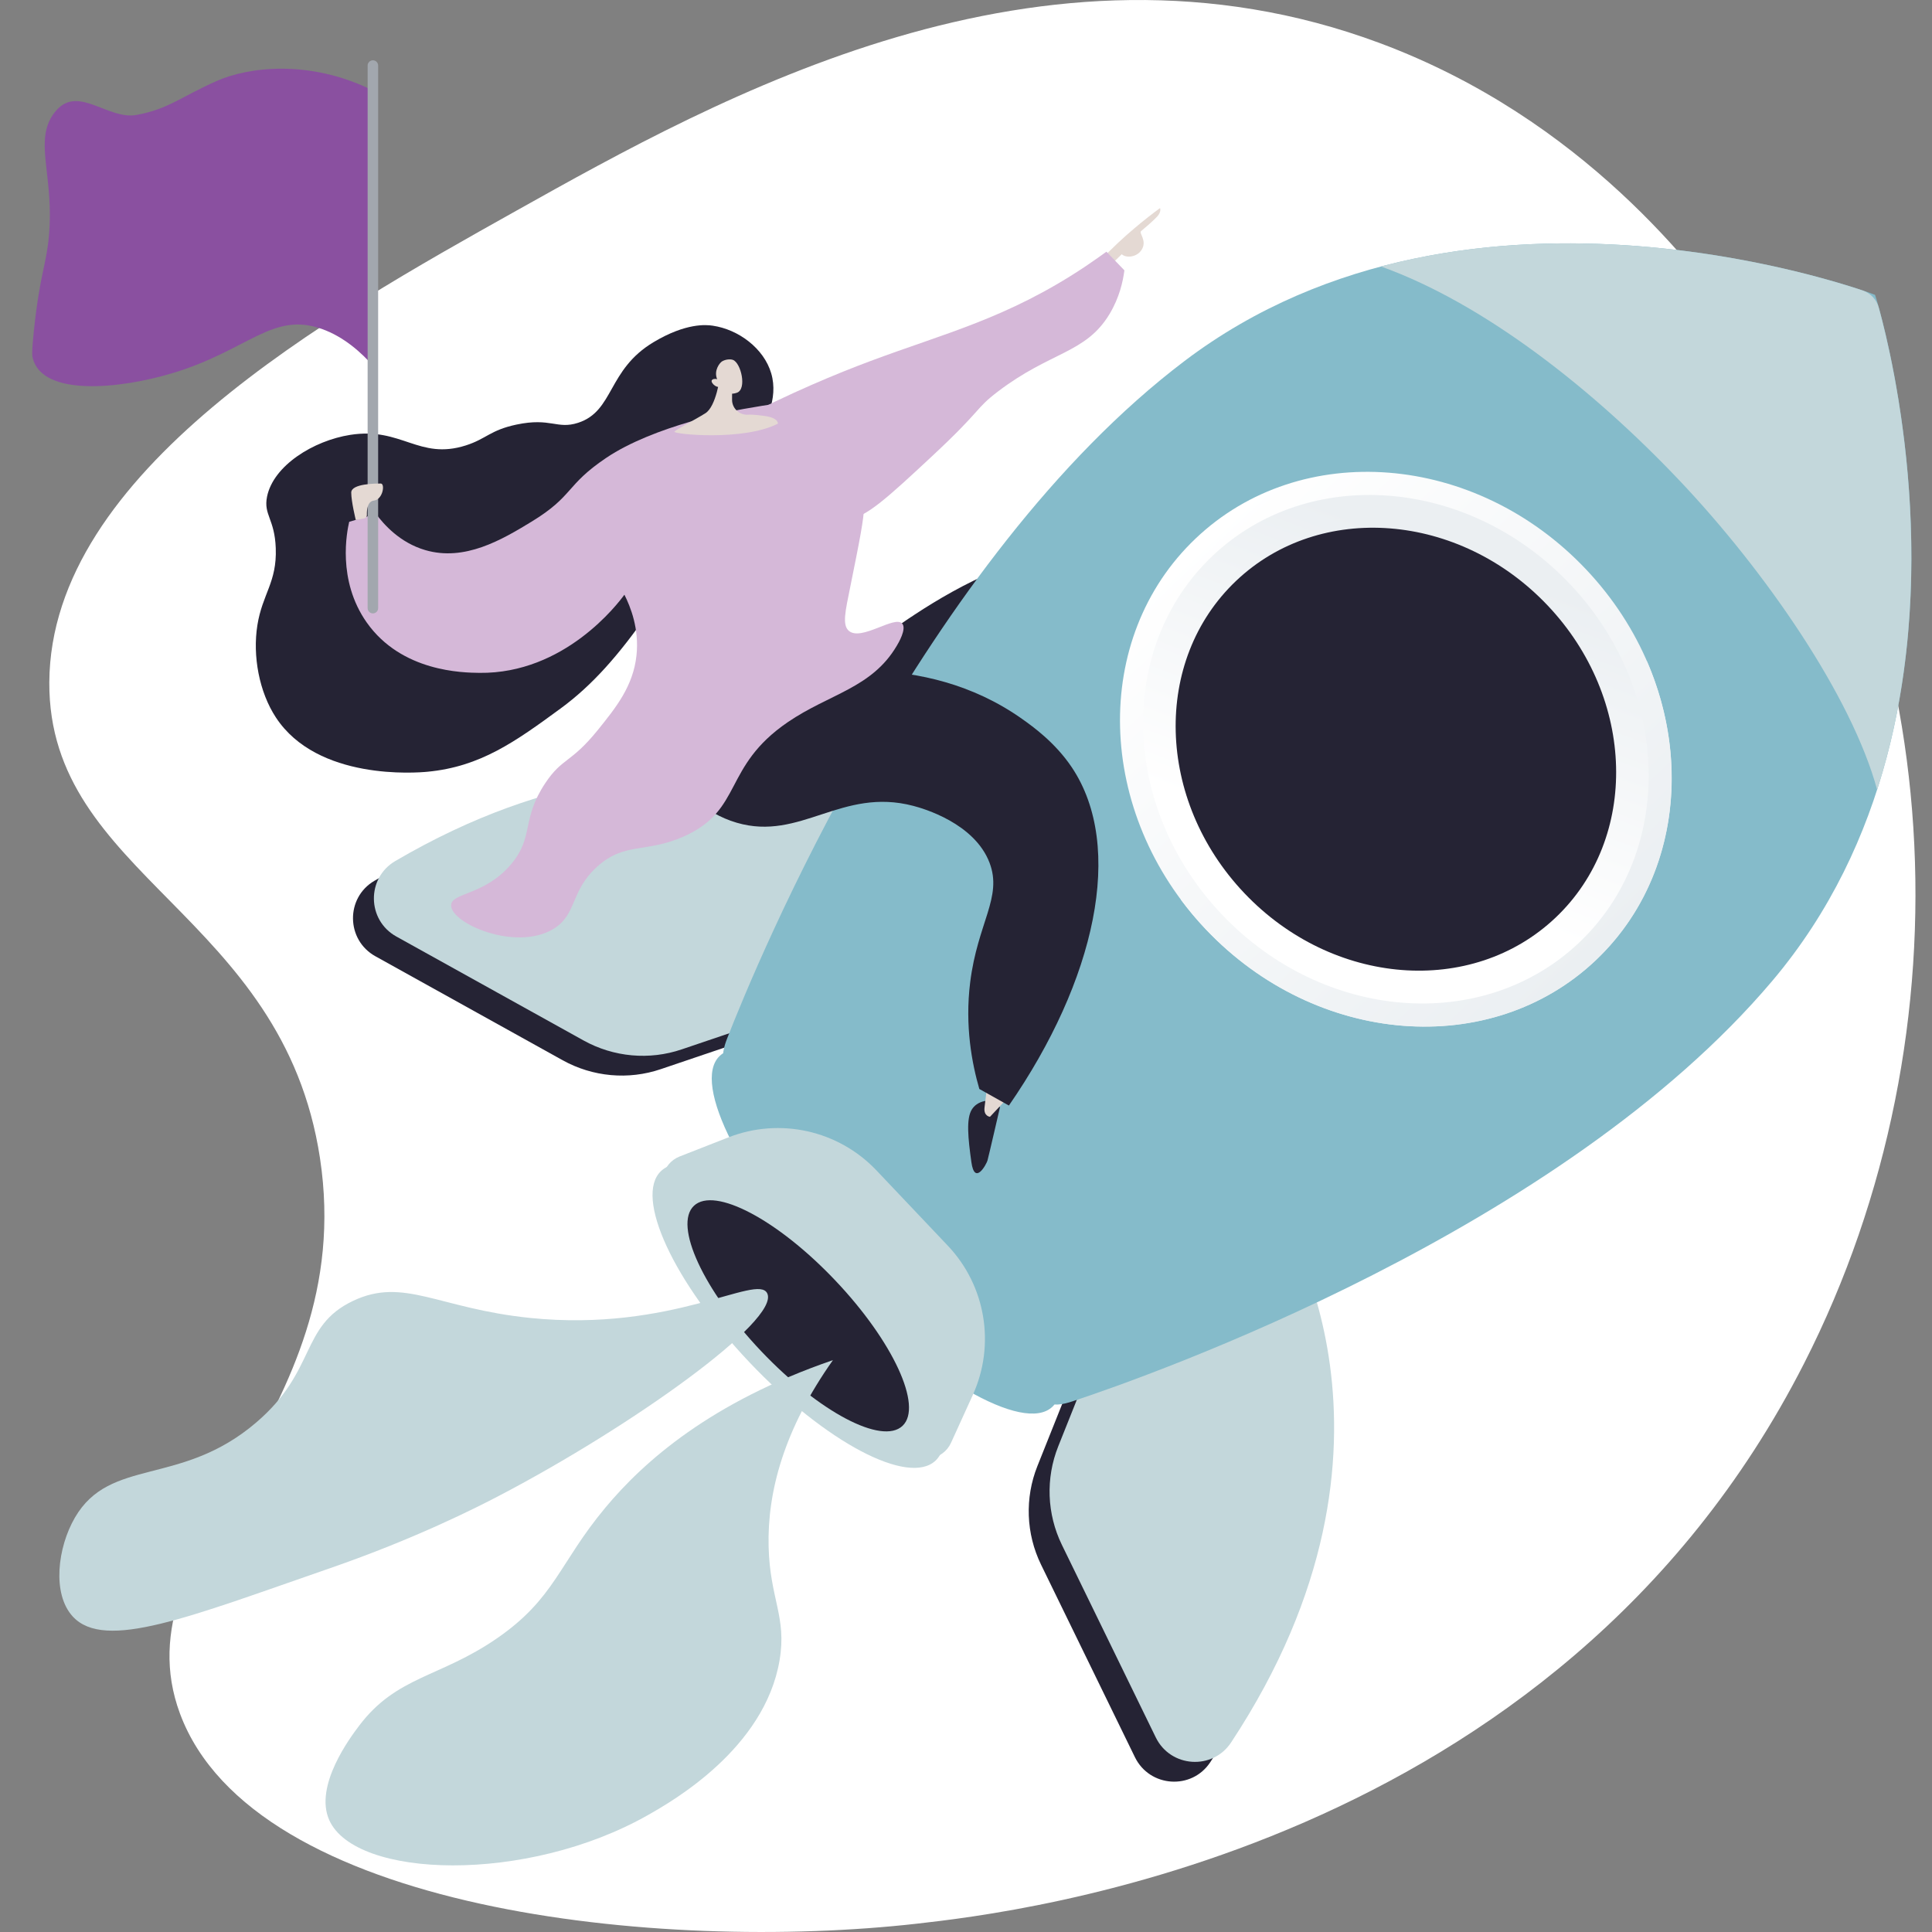 <svg width="120" height="120" viewBox="0 0 120 120" fill="none" xmlns="http://www.w3.org/2000/svg">
<rect x="0" y="0" width="120" height="120" fill="#808080" stroke="none"/>
<path d="M107.993 20.348C105.429 16.82 98.382 7.392 85.675 2.666C64.656 -5.154 44.675 6.032 32.05 13.099C20.352 19.649 3.137 29.288 3.063 42.376C2.997 54.442 17.569 56.737 19.876 71.942C22.337 88.185 7.264 95.893 11.18 106.438C15.745 118.719 41.044 121.287 56.977 119.48C63.097 118.785 96.617 114.985 112.049 84.695C122.635 63.928 120.927 38.129 107.993 20.348Z" fill="white"/>
<path d="M69.51 59.669C69.51 59.669 68.625 59.801 68.534 60.231C68.443 60.661 68.352 61.116 68.708 62.291C69.064 63.465 69.022 63.965 69.452 64.044C69.878 64.118 70.718 60.992 69.51 59.669Z" fill="#252334"/>
<path d="M69.445 58.428C69.437 58.515 69.118 59.479 68.936 60.025C68.862 60.248 68.945 60.492 69.139 60.628C69.424 60.823 69.809 60.765 70.02 60.492C70.375 60.033 70.888 59.342 71.149 58.871L69.445 58.428Z" fill="#252334"/>
<path d="M49.468 46.097C48.712 44.592 52.888 41.114 53.446 40.651C54.538 39.742 65.087 31.14 71.228 35.342C76.397 38.877 74.627 48.872 74.284 50.828C73.556 54.934 71.893 58.044 70.653 59.958C69.979 59.582 69.305 59.21 68.631 58.834C68.197 56.654 67.932 54.814 67.762 53.47C67.518 51.477 67.295 49.678 67.241 47.305C67.154 43.546 67.593 42.801 66.989 42.334C65.657 41.309 62.895 44.46 57.114 46.019C54.695 46.668 50.159 47.47 49.468 46.097Z" fill="#252334"/>
<path opacity="0.3" d="M53.446 40.651C53.772 40.379 54.955 39.415 56.605 38.311C57.109 39.014 57.635 39.345 58.077 39.493C60.112 40.188 61.547 37.761 65.119 37.691C66.033 37.674 68.539 37.624 69.804 39.175C71.314 41.032 69.383 43.12 70.656 47.272C71.318 49.426 72 49.393 72.091 50.998C72.232 53.532 70.578 54.508 70.677 56.729C70.702 57.316 70.867 58.036 71.318 58.854C71.09 59.251 70.863 59.623 70.652 59.95C69.978 59.574 69.304 59.202 68.63 58.825C68.196 56.646 67.931 54.806 67.762 53.462C67.518 51.469 67.294 49.67 67.241 47.297C67.154 43.538 67.592 42.793 66.988 42.326C65.657 41.301 62.895 44.452 57.114 46.011C54.69 46.664 50.154 47.466 49.464 46.093C48.715 44.592 52.892 41.114 53.446 40.651Z" fill="#252334"/>
<path d="M78.191 76.652C78.191 76.652 87.52 90.733 75.173 109.452C74.023 111.198 71.41 111.02 70.492 109.142L64.661 97.183C63.727 95.265 63.644 93.044 64.434 91.063L68.494 80.891L78.191 76.652Z" fill="#252334"/>
<path d="M56.172 53.433C56.172 53.433 42.604 43.373 23.256 54.707C21.453 55.761 21.49 58.383 23.318 59.396L34.95 65.855C36.815 66.889 39.031 67.092 41.049 66.405L51.42 62.891L56.172 53.433Z" fill="#252334"/>
<path d="M79.486 75.424C79.486 75.424 88.815 89.505 76.468 108.224C75.318 109.97 72.705 109.792 71.787 107.914L65.956 95.955C65.022 94.037 64.939 91.816 65.729 89.835L69.789 79.663L79.486 75.424Z" fill="#C3D7DB"/>
<path d="M57.47 52.205C57.47 52.205 43.903 42.145 24.554 53.479C22.751 54.533 22.789 57.155 24.616 58.168L36.249 64.627C38.114 65.661 40.33 65.864 42.348 65.177L52.719 61.663L57.47 52.205Z" fill="#C3D7DB"/>
<path d="M73.576 22.42C91.428 8.902 116.45 18.28 116.462 18.314C116.495 18.326 124.534 43.811 110.086 60.918C96.981 76.433 71.492 85.423 66.613 87.04C66.088 87.214 65.244 87.433 65.021 86.928C60.646 77.103 53.868 70.322 45.184 66.021C44.705 65.781 44.982 64.966 45.176 64.47C47.02 59.748 57.354 34.705 73.576 22.42Z" fill="#85BBCA"/>
<path d="M104.309 29.838C98.983 24.218 92.201 18.851 85.775 16.552C99.033 13.037 112.406 16.936 115.693 18.04C116.181 18.206 116.553 18.599 116.69 19.095C117.616 22.44 120.804 35.999 116.591 49.05C115.007 43.228 109.635 35.458 104.309 29.838Z" fill="#C3D7DB"/>
<path d="M74.275 33.436C67.757 39.614 68.039 50.489 74.899 57.726C81.759 64.962 92.606 65.818 99.123 59.64C105.64 53.462 105.359 42.587 98.498 35.35C91.638 28.11 80.791 27.254 74.275 33.436Z" fill="url(#paint0_linear_14709_25225)"/>
<path d="M80.217 47.673C88.359 41.557 94.968 43.6 102.295 41.073C105.099 47.532 104.069 54.938 99.119 59.636C92.602 65.814 81.76 64.958 74.895 57.721C74.333 57.13 73.816 56.514 73.345 55.877C74.792 53.09 76.657 50.353 80.217 47.673Z" fill="url(#paint1_linear_14709_25225)"/>
<path d="M75.313 34.527C69.342 40.193 69.598 50.158 75.884 56.791C82.174 63.424 92.114 64.21 98.086 58.544C104.057 52.879 103.8 42.913 97.515 36.281C91.225 29.648 81.284 28.862 75.313 34.527Z" fill="url(#paint2_linear_14709_25225)"/>
<path d="M76.781 36.074C71.579 41.007 71.803 49.691 77.282 55.468C82.761 61.245 91.42 61.927 96.622 56.994C101.824 52.06 101.601 43.377 96.121 37.6C90.642 31.823 81.983 31.14 76.781 36.074Z" fill="#252334"/>
<path d="M44.701 65.587C42.923 67.274 46.107 73.518 51.813 79.534C57.52 85.551 63.586 89.062 65.364 87.379C67.142 85.692 63.958 79.448 58.252 73.431C52.545 67.41 46.479 63.899 44.701 65.587Z" fill="#85BBCA"/>
<path d="M54.434 72.691L58.867 77.368C61.228 79.857 61.84 83.525 60.421 86.647L59.073 89.608C58.577 90.699 57.138 90.939 56.311 90.071L41.606 74.564C40.783 73.696 41.102 72.269 42.214 71.831L45.245 70.644C48.442 69.395 52.072 70.206 54.434 72.691Z" fill="#C3D7DB"/>
<path d="M41.057 72.737C39.378 74.329 41.839 79.642 46.544 84.609C51.254 89.575 56.432 92.312 58.11 90.72C59.789 89.128 57.329 83.815 52.623 78.848C47.909 73.882 42.732 71.144 41.057 72.737Z" fill="#C3D7DB"/>
<path d="M43.1 74.895C41.826 76.102 43.691 80.142 47.272 83.918C50.853 87.693 54.786 89.773 56.059 88.561C57.333 87.354 55.468 83.314 51.887 79.538C48.31 75.763 44.377 73.683 43.1 74.895Z" fill="#252334"/>
<path d="M47.653 80.329C48.476 81.995 39.238 88.595 31.026 92.891C29.595 93.64 25.794 95.571 20.489 97.407C11.747 100.434 6.52 102.563 4.523 100.409C3.221 98.999 3.576 96.117 4.651 94.264C6.843 90.489 11.226 92.358 15.907 88.359C19.691 85.13 18.62 82.376 21.92 80.804C25.079 79.299 27.209 81.272 32.919 81.859C41.773 82.764 47.033 79.076 47.653 80.329Z" fill="#C3D7DB"/>
<path d="M51.735 84.48C44.18 87.077 40.011 90.745 37.593 93.652C34.718 97.101 34.47 99.28 30.86 101.765C27.304 104.213 24.637 104.097 22.301 107.195C21.78 107.885 19.493 110.916 20.452 113.054C22.077 116.677 32.688 117.028 40.255 112.732C41.74 111.888 47.496 108.621 48.422 103.113C48.877 100.421 47.819 99.317 47.74 96.059C47.657 92.676 48.683 88.797 51.735 84.48Z" fill="#C3D7DB"/>
<path d="M46.976 27.212C47.488 26.348 48.377 24.801 47.902 23.189C47.447 21.638 45.867 20.459 44.263 20.228C43.87 20.17 42.613 20.046 40.599 21.249C37.713 22.97 38.151 25.533 35.906 26.261C34.591 26.687 34.219 25.918 32.072 26.373C30.439 26.72 30.212 27.258 28.93 27.667C26.015 28.593 24.944 26.509 21.755 27.01C19.468 27.369 16.975 28.92 16.586 30.851C16.359 31.984 17.062 32.224 17.128 34.048C17.207 36.169 16.297 36.884 15.987 38.828C15.681 40.742 16.098 42.984 17.136 44.563C19.717 48.5 25.886 48 26.556 47.934C29.831 47.623 31.99 46.081 34.831 43.997C38.718 41.148 41.472 36.504 46.976 27.212Z" fill="#252334"/>
<path d="M68.177 16.308L69.434 15.092C69.76 14.786 70.108 14.476 70.476 14.166C71.013 13.711 71.543 13.297 72.051 12.925C72.051 12.925 72.159 13.14 71.87 13.455C71.58 13.769 71.013 14.236 70.873 14.356C70.732 14.476 71.233 14.927 70.939 15.464C70.645 16.002 69.93 16.039 69.674 15.791L68.751 16.688L68.177 16.308Z" fill="#E4D9D3"/>
<path d="M68.722 15.633C69.094 16.018 69.466 16.407 69.838 16.791C69.755 17.445 69.54 18.474 68.908 19.517C67.427 21.96 65.273 21.816 61.99 24.313C60.517 25.434 61.092 25.355 57.858 28.366C55.175 30.867 53.81 32.12 52.748 32.236C49.357 32.612 46.284 27.109 45.755 26.133C49.129 24.379 52.007 23.193 54.067 22.424C58.706 20.687 62.548 19.781 67.361 16.585C67.94 16.196 68.407 15.861 68.722 15.633Z" fill="#D5B8D8"/>
<path d="M61.481 68.345C61.464 68.349 61.431 68.353 61.381 68.357C61.166 68.378 60.67 68.436 60.368 68.903C60 69.474 60.129 70.71 60.335 72.186C60.542 73.662 61.261 72.319 61.332 72.091C61.398 71.864 62.113 68.762 62.113 68.762L61.481 68.345Z" fill="#252334"/>
<path d="M62.681 68.097L61.49 69.366C61.49 69.366 61.085 69.333 61.151 68.787L61.316 67.414L62.681 68.097Z" fill="#E4D9D3"/>
<path d="M47.802 42.339C49.899 41.822 57.296 40.275 63.478 44.65C64.181 45.147 65.546 46.131 66.572 47.661C69.888 52.615 68.023 60.918 62.664 68.667C62.052 68.324 61.44 67.981 60.828 67.638C60.377 66.079 59.918 63.742 60.261 61.001C60.724 57.308 62.275 55.737 61.465 53.595C60.53 51.126 57.334 50.212 56.73 50.055C52.268 48.881 49.729 52.263 45.759 51.101C43.7 50.498 42.29 48.98 41.376 47.673C43.522 45.895 45.66 44.117 47.802 42.339Z" fill="#252334"/>
<path d="M23.347 31.91C23.847 32.584 24.844 33.709 26.411 34.167C28.863 34.887 31.171 33.526 33.002 32.41C35.657 30.793 35.099 30.16 37.646 28.444C40.615 26.443 45.581 25.508 46.185 25.401C47.934 25.095 48.824 24.946 49.46 25.132C51.842 25.835 53.649 28.8 53.666 31.447C53.67 32.191 53.385 33.613 52.81 36.458C52.508 37.955 52.293 38.832 52.735 39.192C53.521 39.828 55.572 38.203 56.039 38.733C56.325 39.059 55.795 39.957 55.696 40.118C54.141 42.748 51.516 43.087 48.927 44.857C44.866 47.632 46.177 50.311 42.459 51.961C40.115 52.999 38.808 52.284 37.092 53.83C35.392 55.368 35.86 56.816 34.346 57.713C32.018 59.094 28.028 57.362 28.02 56.241C28.011 55.431 30.104 55.633 31.749 53.673C33.18 51.974 32.361 50.919 33.858 48.657C34.929 47.04 35.442 47.437 37.15 45.32C38.254 43.947 39.325 42.624 39.532 40.718C39.714 39.055 39.16 37.687 38.783 36.938C38.382 37.488 35.078 41.855 29.781 41.793C28.747 41.78 24.947 41.735 22.78 38.666C20.919 36.028 21.556 32.989 21.689 32.41C22.243 32.253 22.797 32.083 23.347 31.91Z" fill="#D5B8D8"/>
<path d="M44.722 23.379C44.722 23.379 44.494 25.244 43.808 25.67C43.121 26.1 42.013 26.658 41.889 26.811C41.769 26.964 46.148 27.419 48.315 26.315C48.315 26.315 48.386 25.959 47.488 25.835C47.248 25.802 46.703 25.736 46.483 25.757C45.938 25.802 45.466 25.372 45.47 24.826L45.474 23.797L44.722 23.379Z" fill="#E4D9D3"/>
<path d="M44.622 24.036C44.622 24.036 45.073 24.648 45.776 24.392C46.404 24.16 46.024 22.535 45.523 22.353C45.358 22.291 45.052 22.32 44.845 22.448C44.7 22.54 44.32 23.015 44.543 23.553C44.386 23.507 44.246 23.549 44.208 23.627C44.163 23.726 44.299 23.863 44.328 23.892C44.436 23.999 44.56 24.028 44.622 24.036Z" fill="#E4D9D3"/>
<path d="M23.173 5.627C19.183 3.646 15.378 4.184 13.476 5.023C11.231 6.015 10.486 6.764 8.497 7.136C6.732 7.471 4.896 5.3 3.519 6.834C3.428 6.938 3.312 7.066 3.184 7.289C2.195 8.993 3.361 11.056 3.039 14.654C2.873 16.494 2.476 17.007 2.104 20.546C1.964 21.89 1.993 22.089 2.034 22.246C2.638 24.636 7.426 24.181 10.796 23.151C15.444 21.729 16.937 19.347 19.989 20.431C21.395 20.931 22.466 21.932 23.148 22.697C22.838 17.036 23.487 11.296 23.173 5.627Z" fill="#8A50A0"/>
<path d="M23.161 38.1C23.343 38.1 23.487 37.951 23.487 37.773V4.072C23.487 3.89 23.338 3.745 23.161 3.745C22.979 3.745 22.834 3.894 22.834 4.072V37.773C22.834 37.951 22.979 38.1 23.161 38.1Z" fill="#A2A7AE"/>
<path d="M22.098 32.298C22.098 32.298 21.816 31.157 21.816 30.595C21.816 30.032 23.367 30.032 23.648 30.032C23.93 30.032 23.789 31.021 23.227 31.091C22.817 31.141 22.78 31.678 22.788 31.976C22.792 32.088 22.714 32.183 22.606 32.203L22.098 32.298Z" fill="#E4D9D3"/>
<defs>
<linearGradient id="paint0_linear_14709_25225" x1="99.122" y1="59.636" x2="74.275" y2="33.435" gradientUnits="userSpaceOnUse">
<stop offset="0.004" stop-color="#EBEFF2"/>
<stop offset="1" stop-color="white"/>
</linearGradient>
<linearGradient id="paint1_linear_14709_25225" x1="98.694" y1="60.043" x2="73.846" y2="33.842" gradientUnits="userSpaceOnUse">
<stop offset="0.004" stop-color="#EBEFF2"/>
<stop offset="1" stop-color="white"/>
</linearGradient>
<linearGradient id="paint2_linear_14709_25225" x1="91.212" y1="34.522" x2="84.075" y2="53.522" gradientUnits="userSpaceOnUse">
<stop offset="0.004" stop-color="#EBEFF2"/>
<stop offset="1" stop-color="white"/>
</linearGradient>
</defs>
</svg>
